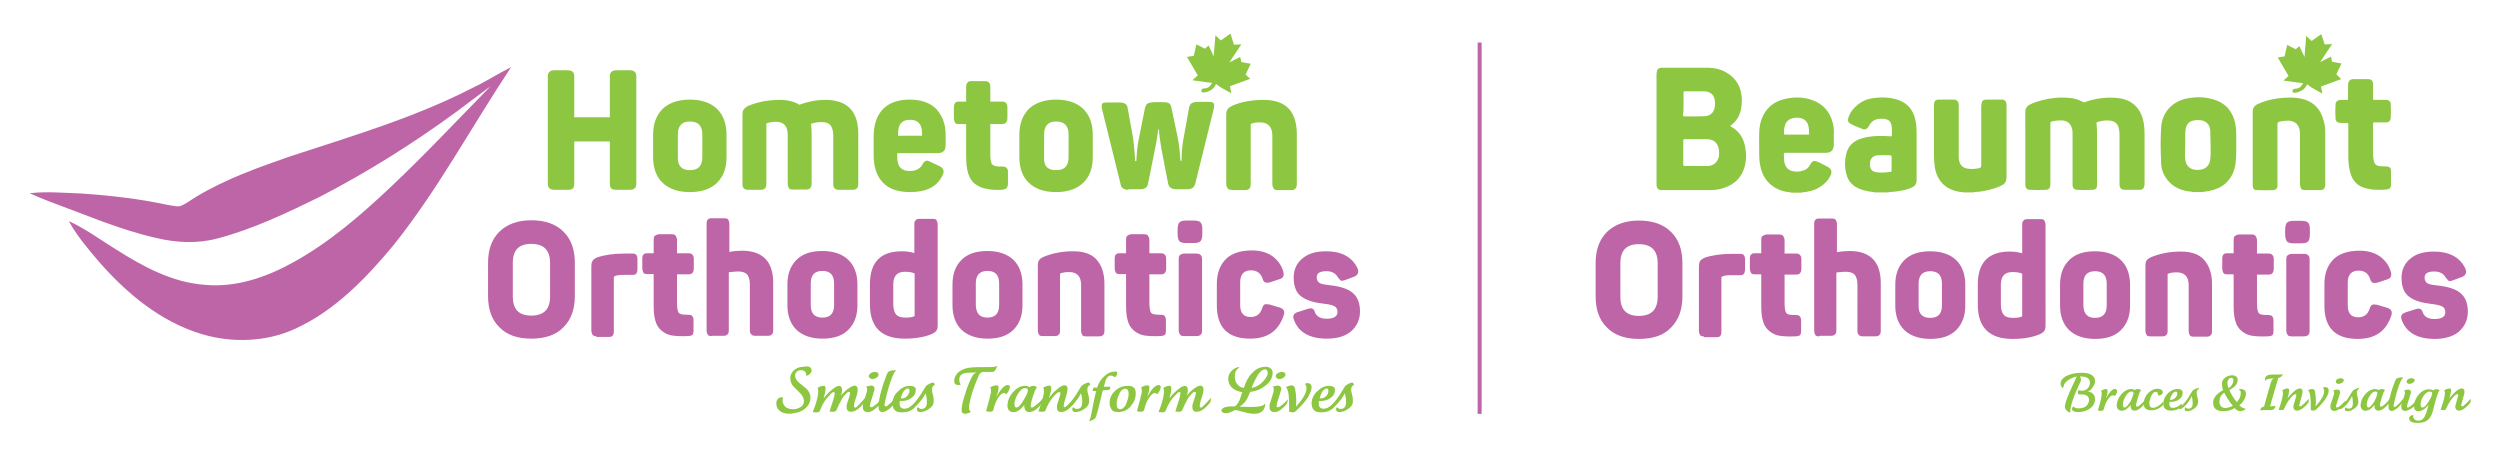 <svg xmlns="http://www.w3.org/2000/svg" xml:space="preserve" id="Layer_1" x="0" y="0" style="enable-background:new 0 0 878.5 160.5" version="1.1" viewBox="0 0 878.5 160.5"><style>.st0{fill:#8dc641}.st1{fill:#be65a7}</style><path d="M285.2 130.2c0 .4-.2.8-.6 1.2-.5.5-.8.6-1.2.6 0 0-.1 0-.1-.1v-.2c0-.4-.1-.8-.4-1.1-.4-.4-.9-.6-1.7-.5-.5 0-.9.2-1.3.6-.4.4-.5.8-.5 1.3 0 .8.5 1.7 1.4 2.5.8.7 1.8 1.4 2.6 2.1.9.9 1.4 2 1.4 3.2s-.5 2.4-1.4 3.3-2.1 1.7-3.5 1.9c-.9.2-1.8.4-2.6.4-1.5 0-2.6-.4-3.4-1.1-.7-.6-1.1-1.4-1.1-2.5 0-1.3.6-2.1 1.9-2.2h.4v.4c-.1.4-.1.6-.1.8 0 .8.4 1.5.9 2.1.7.6 1.7.9 2.8.9.4 0 .6 0 .9-.1.8-.1 1.5-.5 2.1-.9.6-.5.8-1.2.8-1.9 0-.9-.5-1.9-1.3-2.7L279 136c-.9-.9-1.3-2-1.3-3.1 0-.9.4-1.9 1.1-2.6.8-.8 1.8-1.3 3.2-1.4.4 0 .7-.1 1.1-.1 1.2-.2 2.1.3 2.1 1.4zm18.7 9.7c.1 0 .1.1.1.2 0 .7-.1 1.2-.4 1.5-1.7 2.1-3.2 3.1-4.6 3.1-.6 0-1.1-.2-1.3-.7-.2-.4-.2-.7-.2-1.3 0-.4.2-1.2.6-2.2.4-1.1.5-1.8.6-2.1.1-.5 0-.7-.4-.7s-.8.4-1.4 1.1c-.5.5-.8.9-1.1 1.5-.7 1.2-1.3 2.4-1.8 3.7-.2.5-.6.7-1.2.7-.2 0-.7 0-1.3-.1 1.1-3.3 1.7-5.3 1.8-6.1v-.6c-.1-.1-.2-.1-.4-.1-.4 0-.8.4-1.4 1.1-.5.5-.8.9-1.2 1.3-.8 1.1-1.5 2.4-2.1 3.9-.1.4-.2.5-.4.6-.3.2-.6.2-.9.2-.2 0-.7 0-1.3-.1 1.1-2.7 1.7-4.8 1.9-6.6.1-.8 0-1.4-.2-1.9.8-.5 1.4-.7 1.9-.7.7-.1.9.2.9.8v.4c-.1 1.1-.4 2.2-.7 3.2 1.1-1.5 2.5-2.8 4.2-4 .4-.2.8-.3 1.2-.4.7 0 1.1.5 1.1 1.4 0 .7-.1 1.4-.5 2.2.9-1.2 2.1-2.4 3.7-3.3.4-.2.8-.3 1.2-.4.7 0 1.1.5 1.1 1.4 0 .7-.2 1.7-.7 3.1s-.6 2.2-.6 2.7c0 .4.1.5.4.5.1 0 .2 0 .4-.1.5-.5 1.7-1.5 3-3.2z" class="st0"/><path d="M309.6 140.8c-.1.6-.2.9-.4 1.2-.5.7-1.3 1.4-2.1 2s-1.5.8-2.1.8c-1.2 0-1.8-.6-1.8-1.8 0-.4 0-.7.1-1.1.4-1.1.8-2.5 1.3-4.2.1-.4.1-.6.1-.9 0-.5-.1-.7-.4-.9.7-.2 1.2-.4 1.8-.4.8 0 1.2.4 1.2 1.1 0 .2 0 .5-.1.7-.1.4-.4 1.2-.8 2.6-.4 1.1-.6 1.9-.7 2.5-.1.5.1.7.5.7s.9-.4 1.8-1.1c.6-.6 1.2-1.1 1.5-1.5.1-.2.2-.2.2-.2s-.1.1-.1.5zm-.9-9.2c0 .5-.2.8-.7 1.1-.4.3-.9.5-1.4.5-.4 0-.6-.1-.8-.2-.2-.2-.5-.5-.5-.7 0-.5.2-.8.7-1.2.5-.2.8-.4 1.4-.4.4 0 .6.1.9.2.2.1.4.3.4.7z" class="st0"/><path d="M315.2 140c0 .5-.1.9-.4 1.2-.8 1.1-1.7 2-2.6 2.7-.8.6-1.5.9-2.1.9-.9 0-1.4-.6-1.4-1.9 0-.5 0-.9.1-1.7.5-3 1.4-6 2.7-9.3.2-.7.6-1.2.9-1.4.4-.2 1.1-.4 2.2-.4.1 0 .2 0 .2.1s0 .1-.1.2c-.4.4-.7.9-1.1 1.9-1.1 2.7-2 5.9-2.7 9.4 0 .2-.1.4-.1.5 0 .4.1.6.5.6.2 0 .5-.1.7-.4.7-.5 1.8-1.5 3-3.1l.1-.1v.8z" class="st0"/><path d="M321.8 137c0 1.2-.5 2.1-1.5 2.8-.9.7-2 1.1-3.3 1.1h-.8c0 .2-.1.5-.1.8 0 1.2.5 1.8 1.4 1.9 1.3.1 2.5-.5 3.9-1.8l.1-.1c.1 0 .1.1.1.5 0 .6-.1.9-.4 1.2-1.2 1.1-2.6 1.5-4.2 1.5-1.2 0-2-.2-2.6-.8-.6-.6-.8-1.5-.8-2.6.1-1.5.8-3 2.1-4.1 1.2-1.2 2.5-1.8 3.9-1.8.8 0 1.4.1 1.7.4.4.1.5.4.5 1zm-2.2.3c0-.5-.2-.8-.6-.8-.5 0-.9.4-1.4.9-.5.7-.8 1.5-1.1 2.6h.4c.7 0 1.3-.2 1.9-.8.4-.6.8-1.2.8-1.9z" class="st0"/><path d="M328.5 135c0 .1 0 .2-.2.4-.4.1-.6.5-.7.8-.1.2-.1.6-.1.9s.1.9.4 1.9c.2.8.2 1.5.2 2.1 0 1.1-.6 1.9-1.7 2.6-.9.7-2 1.1-3.1 1.1-.7 0-1.1-.4-1.1-.9 0-.1 0-.4.1-.5.1-.2.2-.4.4-.2.4.4.7.5 1.1.5 1.3 0 1.9-.8 1.9-2.4 0-1.2-.1-2.1-.5-3.1-.4.9-.9 1.9-1.8 2.8-.8 1.1-1.8 2-2.7 2.6-.2.1-.5.1-.7.1-.4-.1-.5-.2-.5-.4l.2-.2c1.9-1.5 3.5-3.7 5.1-6.5.4-.7.7-1.2 1.2-1.4.6-.4 1.3-.7 2-.8.2.3.3.4.5.6zm21.9-6.4c-.2.8-.6 1.4-.8 1.7-.2.2-.6.4-1.1.4h-2.8c-.5 0-.8.1-1.2.4-.2.2-.5.6-.7 1.2-1.7 3.8-2.7 7.1-3.2 9.9 0 .2-.1.6-.1.8 0 .8.1 1.3.5 1.5.1 0 .1.1.1.2s-.1.1-.2.2c-.8.4-1.4.5-1.9.5-.7 0-1.1-.5-1.1-1.3 0-1.3.4-3.1 1.2-5.5.5-1.8 1.2-3.6 2-5.3.4-.7.6-1.3.8-1.5.2-.4.6-.6 1.1-.8.1 0 .1 0 .1-.1h-.2c-1.2 0-2.2.1-3.1.1-1.8.2-2.7.9-2.7 2.4 0 .6.1 1.1.4 1.5.1.1.1.2.1.2s-.1 0-.2.1c-.2 0-.5.1-.6.1-1.1 0-1.5-.5-1.5-1.5 0-.4.1-.7.2-1.1.4-.9.9-1.8 2-2.4 1.1-.7 2.5-1.1 4.1-1.2 1.1-.1 2.5-.1 4.5-.1 1.8 0 2.8 0 3.3-.1.2 0 .5-.1 1-.3.1 0 .1-.1.2 0-.2-.2-.2-.1-.2 0zm3.2 10c-.1-.2-.4-.5-.7-.5-.8 0-1.5.7-2.4 2.1-.6 1.1-1.1 2.2-1.4 3.7-.1.6-.6.8-1.3.8-.4 0-.8-.1-1.3-.2.8-2.8 1.4-5 1.7-6.5.1-.8 0-1.4-.2-1.9.9-.5 1.7-.7 2.1-.7.4 0 .6.1.7.2.1.1.1.5.1.8-.1 1.1-.4 2.1-.8 3.1 1.5-2.7 2.8-4.1 3.9-4.2.6 0 .9.2.9.7-.2 1-.6 1.7-1.3 2.6zm13.1 1.5c0 .6-.1.9-.2 1.2-1.8 2.4-3.4 3.5-4.8 3.5-1.2 0-1.8-.8-1.8-2.5-1.4 1.9-2.8 2.7-4.2 2.5-.6-.1-1.1-.4-1.3-.8s-.4-.9-.4-1.5c.1-1.7.7-3.3 2-4.7 1.2-1.4 2.6-2.2 4-2.2.8 0 1.4.1 1.8.5.4-.4.7-.5 1.2-.5s.9.1 1.4.5c-.4.4-.8 1.3-1.4 3.1-.6 1.7-.8 2.8-.8 3.4 0 .5.1.6.5.6.4-.1.9-.5 1.8-1.2s1.5-1.4 2.1-2.2l.1-.1v.4zm-5.5-3c0-.6-.4-.7-1.2-.7-.7.1-1.4.6-2.1 1.7-.7 1-1.2 2.2-1.4 3.4v.6c0 .7.2 1.1.7 1.1.7 0 1.5-.9 2.5-2.6 1-1.6 1.5-2.8 1.5-3.5z" class="st0"/><path d="M377.9 140.4c0 .6-.1.9-.4 1.2-.7.9-1.5 1.8-2.4 2.4-.8.6-1.7.8-2.2.8-.6 0-1.1-.2-1.3-.7-.2-.4-.2-.7-.2-1.3 0-.4.2-1.1.6-2.2.4-1.1.5-1.8.6-2.1.1-.5 0-.7-.4-.7-.2 0-.4.1-.6.2-1.5 1.2-3 3.2-4.1 5.9-.1.4-.2.5-.4.6-.1.1-.5.2-.8.2s-.7 0-1.4-.1c.9-2.6 1.7-4.7 1.9-6.5.1-.8 0-1.4-.2-1.9.9-.5 1.7-.7 2.1-.7.6 0 .8.4.7 1.1-.1 1.1-.4 2.2-.8 3.3.6-.8 1.3-1.8 2.4-2.7 1.3-1.2 2.2-1.8 3.1-1.8.4 0 .6.1.8.4s.4.6.2 1.1c0 .6-.2 1.5-.6 2.8-.5 1.4-.7 2.4-.7 2.7-.1.5 0 .7.4.7s.9-.5 1.9-1.3c.6-.6 1.1-1.2 1.7-1.8l.1-.1v.5z" class="st0"/><path d="M383.1 135c0 .1 0 .2-.2.4-.4.1-.6.5-.7.8-.1.2-.1.6-.1.9s.1.9.4 1.9c.2.8.2 1.5.2 2.1 0 1.1-.6 1.9-1.7 2.6-.9.7-2 1.1-3.1 1.1-.7 0-1.1-.4-1.1-.9 0-.1 0-.4.1-.5.1-.2.2-.4.4-.2.4.4.7.5 1.1.5 1.3 0 1.9-.8 1.9-2.4 0-1.2-.1-2.1-.5-3.1-.4.9-.9 1.9-1.8 2.8-.8 1.1-1.8 2-2.7 2.6-.2.1-.5.1-.7.1-.4-.1-.5-.2-.5-.4l.2-.2c1.9-1.5 3.5-3.7 5.1-6.5.4-.7.7-1.2 1.2-1.4.6-.4 1.3-.7 2-.8.3.3.4.4.5.6zm9.5-3.9c0 .5-.2.9-.8 1.5-.5-.4-.9-.6-1.5-.6-.8 0-1.3.6-1.8 1.7-.1.5-.4 1.2-.6 2.2h2.2c.1 0 .1.2 0 .6s-.2.5-.5.5c-.8.1-1.5.1-2.1.2l-1.1 4.6c-.5 2.1-.9 3.7-1.3 4.6-.1.4-.2.6-.4.7s-.4.4-.8.5c-.2.1-.6.2-.9.4h-.2v-.2c.2-.4.4-.9.6-1.9.5-2.2.9-5.1 1.8-8.5h-.8c-.4 0-.5-.1-.5-.2 0 0 0-.1.1-.2l.2-.6c0-.1.1-.2.1-.2h1.3c0-.2.1-.6.4-1.2.5-1.2 1.3-2.1 2.4-3.1s2.2-1.3 3.3-1.3c.6-.2.9 0 .9.5zm6.5 7.1c0 1.8-.6 3.2-1.8 4.6s-2.7 2-4.4 2c-.9 0-1.8-.2-2.2-.8s-.8-1.3-.8-2.2c0-1.8.6-3.2 1.9-4.4 1.2-1.2 2.7-1.8 4.5-1.8 1.8-.1 2.8.7 2.8 2.6zm-2.5.2c0-1.2-.4-1.8-1.2-1.8-.8 0-1.7.7-2.2 2.1-.6 1.2-.8 2.2-.8 3.3 0 1.2.4 1.8 1.2 1.8.8 0 1.7-.7 2.2-2 .5-1.4.8-2.4.8-3.4zm10 .2c-.1-.2-.4-.5-.7-.5-.8 0-1.5.7-2.4 2.1-.6 1.1-1.1 2.2-1.4 3.7-.1.6-.6.8-1.3.8-.4 0-.8-.1-1.3-.2.8-2.8 1.4-5 1.7-6.5.1-.8 0-1.4-.2-1.9.9-.5 1.7-.7 2.1-.7.4 0 .6.1.7.2s.1.5.1.8c-.1 1.1-.4 2.1-.8 3.1 1.5-2.7 2.8-4.1 3.9-4.2.6 0 .9.2.9.7-.1 1-.6 1.7-1.3 2.6zm18.8 1.3c.1 0 .1.1.1.2 0 .7-.1 1.2-.4 1.5-1.7 2.1-3.2 3.1-4.6 3.1-.6 0-1.1-.2-1.3-.7-.2-.4-.2-.7-.2-1.3 0-.4.2-1.2.6-2.2.4-1.1.5-1.8.6-2.1.1-.5 0-.7-.4-.7s-.8.4-1.4 1.1c-.5.5-.8.9-1.1 1.5-.7 1.2-1.3 2.4-1.8 3.7-.2.5-.6.7-1.2.7-.2 0-.7 0-1.3-.1 1.1-3.3 1.7-5.3 1.8-6.1v-.6c-.1-.1-.2-.1-.4-.1-.4 0-.8.4-1.4 1.1-.5.5-.8.9-1.2 1.3-.8 1.1-1.5 2.4-2.1 3.9-.1.4-.2.5-.4.6-.3.2-.6.2-.9.2-.2 0-.7 0-1.3-.1 1.1-2.7 1.7-4.8 1.9-6.6.1-.8 0-1.4-.2-1.9.8-.5 1.4-.7 1.9-.7.7-.1.9.2.9.8v.4c-.1 1.1-.4 2.2-.7 3.2 1.1-1.5 2.5-2.8 4.2-4 .4-.2.8-.3 1.2-.4.7 0 1.1.5 1.1 1.4 0 .7-.1 1.4-.5 2.2.9-1.2 2.1-2.4 3.7-3.3.4-.2.8-.3 1.2-.4.7 0 1.1.5 1.1 1.4 0 .7-.2 1.7-.7 3.1-.5 1.4-.6 2.2-.6 2.7 0 .4.1.5.4.5.1 0 .2 0 .4-.1.5-.5 1.6-1.5 3-3.2zm21.8-9c0 1.8-.8 3.3-2.5 4.6-1.5 1.2-3.3 2-5.4 2.2-.5 1.2-.9 2.2-1.4 3-.6.9-1.4 1.7-2.4 2.2 2.1.1 3.5.1 4.4.1 2.6 0 4-.4 4.4-.9.1-.1.1-.2.2-.2s.1.1.1.4c-.2 1.2-.6 1.9-1.3 2.4-.6.5-1.5.7-2.7.7-.9 0-2.1-.2-3.5-.6-1.7-.5-2.7-.7-3.2-.7-1.2.7-2.2 1.1-3 1.1-1.1 0-1.7-.4-1.7-.9s.4-.7.9-1.1c.6-.2 1.5-.4 2.7-.4h1.1c.5-.2.8-.7 1.2-1.3.5-.7.9-2 1.4-3.7-1.4-.2-2.5-.7-3.4-1.4-.9-.8-1.5-1.9-1.5-3.3 0-1.1.4-1.9 1.1-2.7.7-.7 1.5-1.2 2.4-1.4.2 0 .4 0 .4.1s-.1.1-.2.2c-.9.6-1.4 1.5-1.4 3 0 .9.2 1.9.8 2.6.6.8 1.3 1.3 2.4 1.4.7-2.2 1.7-4.1 3-5.3 1.3-1.4 2.8-2.1 4.6-2.1.7 0 1.3.1 1.8.6.4.2.7.7.7 1.4zm-2.7-1.1c-.8 0-1.7.7-2.6 2.1-.7 1.2-1.4 2.6-2.1 4.4 1.4-.2 2.8-.9 4-2.2 1.1-1.2 1.7-2.2 1.7-3.2-.1-.7-.4-1.1-1-1.1zm8 11c-.1.6-.2.9-.4 1.2-.5.7-1.3 1.4-2.1 2s-1.5.8-2.1.8c-1.2 0-1.8-.6-1.8-1.8 0-.4 0-.7.1-1.1.4-1.1.8-2.5 1.3-4.2.1-.4.1-.6.1-.9 0-.5-.1-.7-.4-.9.7-.2 1.2-.4 1.8-.4.8 0 1.2.4 1.2 1.1 0 .2 0 .5-.1.7-.1.4-.4 1.2-.8 2.6-.4 1.1-.6 1.9-.7 2.5-.1.5.1.7.5.7s.9-.4 1.8-1.1c.6-.6 1.2-1.1 1.5-1.5.1-.2.2-.2.2-.2s-.1.1-.1.5zm-.8-9.2c0 .5-.2.8-.7 1.1-.4.3-.9.5-1.4.5-.4 0-.6-.1-.8-.2-.2-.2-.5-.5-.5-.7 0-.5.2-.8.7-1.2.5-.2.8-.4 1.4-.4.4 0 .6.1.9.2.2.1.4.3.4.7z" class="st0"/><path d="M460.9 136.1c0 .9-.5 2.1-1.3 3.5-.9 1.5-2.4 3.1-4.1 4.7-.4.4-.8.6-1.3.6-.4 0-.7-.1-1.2-.2v-3.2c-.1-1.3-.1-2.4-.2-3.1-.2-1.3-.6-2-.9-2.4.8-.4 1.4-.5 1.9-.6.7 0 1.1.4 1.3 1.2.2 1.2.4 2.6.4 4.1 0 .8 0 1.5-.1 2.2 2.5-2.7 3.7-4.8 3.7-6.5 0-.5-.1-.9-.4-1.3-.1-.1 0-.2.1-.4.4 0 .6-.1.8-.1.8.2 1.3.5 1.3 1.5zm8.2.9c0 1.2-.5 2.1-1.5 2.8-.9.7-2 1.1-3.3 1.1h-.8c0 .2-.1.5-.1.8 0 1.2.5 1.8 1.4 1.9 1.3.1 2.5-.5 3.9-1.8l.1-.1c.1 0 .1.1.1.5 0 .6-.1.9-.4 1.2-1.2 1.1-2.6 1.5-4.2 1.5-1.2 0-2-.2-2.6-.8-.6-.6-.8-1.5-.8-2.6.1-1.5.8-3 2.1-4.1 1.2-1.2 2.5-1.8 3.9-1.8.8 0 1.4.1 1.7.4.3.1.5.4.5 1zm-2.3.3c0-.5-.2-.8-.6-.8-.5 0-.9.4-1.4.9-.5.7-.8 1.5-1.1 2.6h.4c.7 0 1.3-.2 1.9-.8.6-.6.8-1.2.8-1.9z" class="st0"/><path d="M475.8 135c0 .1 0 .2-.2.4-.4.1-.6.5-.7.8-.1.2-.1.6-.1.9s.1.9.4 1.9c.2.8.2 1.5.2 2.1 0 1.1-.6 1.9-1.7 2.6-.9.7-2 1.1-3.1 1.1-.7 0-1.1-.4-1.1-.9 0-.1 0-.4.1-.5.1-.2.2-.4.4-.2.4.4.7.5 1.1.5 1.3 0 1.9-.8 1.9-2.4 0-1.2-.1-2.1-.5-3.1-.4.9-.9 1.9-1.8 2.8-.8 1.1-1.8 2-2.7 2.6-.2.1-.5.1-.7.1-.4-.1-.5-.2-.5-.4l.2-.2c1.9-1.5 3.5-3.7 5.1-6.5.4-.7.7-1.2 1.2-1.4.6-.4 1.3-.7 2-.8.1.3.4.4.5.6zM194.8 66.7c-.8 0-1.4-.2-1.8-.6-.4-.4-.5-.9-.5-1.8V27.2c0-.9.1-1.5.5-1.9s.9-.6 1.8-.6h4.7c.8 0 1.4.2 1.8.6s.5.9.5 1.9v14h12.5v-14c0-.9.1-1.5.5-1.9.4-.4.9-.6 1.8-.6h4.7c.8 0 1.4.2 1.8.6s.5.9.5 1.9v37.1c0 .8-.1 1.5-.5 1.8-.4.4-.9.6-1.8.6h-4.7c-.8 0-1.4-.1-1.8-.5-.4-.4-.5-.9-.5-1.9V49.7h-12.5v14.6c0 .9-.1 1.5-.5 1.9-.4.4-.9.5-1.8.5h-4.7zm47.6.8c-4.1 0-7.3-1.1-9.6-3.3-2.2-2.1-3.3-5.2-3.3-9v-7.8c0-3.9 1.1-6.8 3.3-9.1 2.2-2.1 5.4-3.3 9.6-3.3 4.1 0 7.3 1.1 9.6 3.3 2.2 2.2 3.3 5.2 3.3 9.1v7.8c0 3.9-1.1 6.8-3.3 9-2.2 2.2-5.4 3.3-9.6 3.3zm0-7.7c3 0 4.4-1.5 4.4-4.6v-7.9c0-3.1-1.4-4.6-4.4-4.6-2.8 0-4.2 1.5-4.2 4.6v7.9c-.1 3.1 1.4 4.6 4.2 4.6zm20.7 6.9c-.8 0-1.3-.1-1.7-.5-.4-.4-.5-.8-.5-1.7v-24c0-.9.1-1.7.5-2.1.4-.5.8-.9 1.8-1.3 3.4-1.4 7.1-2 10.9-2 2.7 0 5 .6 6.8 1.7 3-1.1 5.9-1.7 9.1-1.7 7.8 0 11.6 4 11.6 12v17.4c0 .8-.1 1.3-.5 1.7-.4.4-.8.5-1.7.5H295c-.8 0-1.3-.1-1.7-.5-.4-.4-.5-.8-.5-1.7v-17c0-1.5-.4-2.7-.9-3.4-.6-.8-1.7-1.2-3.2-1.2-1.3 0-2.6.2-3.7.6.1.9.2 2.2.2 3.7v17.2c0 .8-.1 1.3-.5 1.7-.4.4-.8.5-1.5.5h-4.5c-.8 0-1.3-.1-1.5-.5-.2-.4-.4-.8-.4-1.7v-17c0-3.1-1.4-4.6-4.1-4.6-1.1 0-2.1.1-3.2.5-.1 0-.2.1-.2.4v20.8c0 .8-.1 1.3-.5 1.7-.4.4-.8.5-1.7.5h-4.2zm56.7.8c-4.4 0-7.6-1.2-9.7-3.5s-3.1-5.5-3.1-9.4V48c0-4.2 1.1-7.4 3.3-9.7 2.2-2.2 5.3-3.3 9.4-3.3s7.3 1.2 9.4 3.4c2.1 2.4 3.2 5.3 3.2 8.9V51c0 1.9-.9 2.8-2.8 2.8h-14.2v1.5c0 3.2 1.4 4.8 4.4 4.8 2.1 0 3.7-.8 4.5-2.4.4-.7.8-1.1 1.2-1.2.4-.1.9 0 1.8.5l3 1.4c1.4.7 1.8 1.9.9 3.4-1.9 3.9-5.7 5.7-11.3 5.7zm-4.3-19.8h8.5v-.9c0-3.2-1.4-4.7-4.2-4.7s-4.2 1.5-4.2 4.7v.9zm36.7 19c-2.4.1-4.2 0-5.7-.4-1.4-.2-2.7-.8-3.9-1.7-1.1-.8-1.9-2.1-2.4-3.7-.5-1.7-.7-3.7-.7-6.3v-11h-2.4c-.7 0-1.3-.1-1.5-.5-.2-.4-.4-.9-.4-1.7v-3.5c0-.8.1-1.3.4-1.7.2-.4.8-.5 1.5-.5h2.4v-5c0-.8.1-1.3.5-1.7.2-.4.8-.5 1.5-.5h4.5c.7 0 1.3.1 1.5.5.4.4.5.8.5 1.7v5h4c.7 0 1.3.1 1.5.5.4.4.5.8.5 1.7v3.4c0 .8-.1 1.4-.5 1.8-.4.4-.8.5-1.5.5h-4v10.5c0 2.1.2 3.3.8 3.8.6.5 1.7.7 3.2.6.8 0 1.3.1 1.7.5s.5.7.5 1.4v3.9c0 .8-.1 1.4-.5 1.8-.2.3-.7.4-1.5.6zm18.9.8c-4.1 0-7.3-1.1-9.6-3.3-2.2-2.1-3.3-5.2-3.3-9v-7.8c0-3.9 1.1-6.8 3.3-9.1 2.2-2.1 5.4-3.3 9.6-3.3s7.3 1.1 9.6 3.3c2.2 2.2 3.3 5.2 3.3 9.1v7.8c0 3.9-1.1 6.8-3.3 9-2.3 2.2-5.5 3.3-9.6 3.3zm0-7.7c3 0 4.4-1.5 4.4-4.6v-7.9c0-3.1-1.4-4.6-4.4-4.6-2.8 0-4.2 1.5-4.2 4.6v7.9c-.2 3.1 1.2 4.6 4.2 4.6zm25.4 6.9c-1.5 0-2.5-.6-2.7-1.9l-6.5-26.3c-.2-.9-.2-1.7 0-2 .2-.4.8-.5 1.8-.5h3.8c1.2 0 2.1.1 2.5.5.5.2.8.8.9 1.7l1.9 10.5c.2 1.7.5 4.2.7 7.9h.4c.2-3.4.5-6.1.9-7.9l2.1-10.5c.2-.9.5-1.5.9-1.8.5-.2 1.2-.5 2.5-.5h2.6c1.2 0 2 .1 2.5.4.4.2.7.8.9 1.8l2.2 10.5c.4 2 .7 4.7.9 7.9h.4c0-2.6.2-5.2.7-7.9l1.9-10.5c.1-.9.5-1.5.9-1.8s1.3-.5 2.5-.5h3.5c.9 0 1.5.1 1.8.5.2.4.2.9 0 2L420 64.6c-.4 1.3-1.2 1.9-2.7 1.9h-4c-1.5 0-2.5-.6-2.8-1.9l-2.4-12.4c-.4-2.3-.7-4.6-.9-6.8h-.2c-.3 2.3-.6 4.6-1.1 6.8l-2.5 12.4c-.2 1.3-1.2 1.9-2.7 1.9h-4.2v.2zm36.4 0c-.7 0-1.3-.1-1.5-.5-.2-.4-.5-.8-.5-1.7v-24c0-.9.1-1.7.5-2.1.2-.5.8-.8 1.7-1.3 3.3-1.4 7-2 11.1-2 3.9 0 6.8 1.1 8.7 3.1 1.9 2.1 2.8 5.1 2.8 9v17.4c0 .8-.1 1.3-.5 1.7-.4.4-.8.5-1.5.5h-4.6c-.7 0-1.3-.1-1.5-.5-.2-.4-.5-.8-.5-1.7v-17c0-1.5-.4-2.7-1.1-3.4-.7-.8-1.8-1.2-3.1-1.2-1.2 0-2.4.1-3.3.5-.1.1-.1.1-.1.2v20.9c0 .8-.1 1.3-.5 1.7-.4.4-.8.5-1.5.5h-4.6v-.1z" class="st0"/><path d="M186.7 119c-4.8 0-8.6-1.3-11.2-4-2.7-2.6-4-6.3-4-11V92.4c0-4.7 1.3-8.3 4-11 2.7-2.6 6.4-4 11.2-4s8.6 1.3 11.3 4c2.7 2.6 4 6.3 4 11V104c0 4.7-1.3 8.3-4 11-2.6 2.7-6.4 4-11.3 4zm0-8.1c4.4 0 6.6-2.2 6.6-6.7V92.4c0-4.5-2.2-6.7-6.6-6.7s-6.5 2.2-6.5 6.7v11.8c0 4.5 2.1 6.7 6.5 6.7zm22.9 7.2c-.7 0-1.2-.1-1.4-.5-.2-.4-.4-.8-.4-1.5V93.8c0-.9.1-1.7.4-2.1.2-.5.8-.8 1.5-1.2 2.6-.9 5.8-1.4 9.7-1.4h2.8c.7 0 1.2.1 1.4.5.2.2.4.7.4 1.4v3.4c0 .8-.1 1.3-.4 1.7-.2.4-.7.5-1.4.5h-3c-1.3 0-2.4.1-3.1.4-.2.1-.4.2-.4.5v18.9c0 .7-.1 1.3-.4 1.5-.2.4-.7.5-1.4.5h-4.5l.2-.3zm32 0c-2.2.1-4 0-5.4-.2-1.4-.2-2.6-.8-3.7-1.7s-1.8-2-2.2-3.5c-.5-1.5-.6-3.5-.6-6V96.3h-2.2c-.7 0-1.2-.1-1.4-.5-.2-.4-.4-.8-.4-1.7V91c0-.7.1-1.3.4-1.5.2-.4.7-.5 1.4-.5h2.2v-4.7c0-.7.1-1.3.5-1.5.5-.3 1-.5 1.5-.5h4.2c.7 0 1.2.1 1.5.5.2.4.5.8.5 1.5V89h3.9c.7 0 1.2.1 1.5.5.4.4.5.8.5 1.5v3.2c0 .8-.1 1.3-.5 1.7-.2.4-.8.5-1.5.5h-3.9v9.9c0 2 .2 3.2.7 3.7s1.5.6 3.1.6c.7 0 1.3.1 1.5.4.2.2.5.7.5 1.4v3.7c0 .8-.1 1.4-.5 1.7-.3.1-.8.3-1.6.3zm8.5 0c-.7 0-1.2-.1-1.4-.5-.2-.4-.4-.8-.4-1.5V78.7c0-.7.1-1.3.4-1.5.2-.4.7-.5 1.4-.5h4.4c.7 0 1.2.1 1.4.5.2.4.4.8.4 1.5v9.8c.1 0 .4 0 .7-.1s.9-.1 1.7-.2c.7 0 1.4-.1 2-.1 7.3 0 11 3.8 11 11.2V116c0 .7-.1 1.3-.5 1.5-.2.4-.8.5-1.5.5h-4.2c-.7 0-1.2-.1-1.5-.5-.4-.4-.5-.8-.5-1.5V99.8c0-1.5-.4-2.6-.9-3.3-.6-.7-1.7-1.1-3.1-1.1-.6 0-1.1 0-1.7.1-.5 0-.9.1-1.2.1-.4 0-.5.1-.5.1V116c0 .7-.1 1.3-.5 1.5-.2.4-.8.5-1.5.5h-3.9l-.1.1zm38.9.9c-3.9 0-7-1.1-9.1-3.1-2.1-2-3.2-5-3.2-8.6v-7.4c0-3.7 1.1-6.5 3.2-8.6 2.1-2.1 5.1-3.1 9.1-3.1 3.9 0 7 1.1 9.1 3.1s3.2 5 3.2 8.6v7.4c0 3.7-1.1 6.5-3.2 8.6S293 119 289 119zm0-7.4c2.7 0 4.1-1.4 4.1-4.4v-7.6c0-3-1.4-4.4-4.1-4.4-2.7 0-4.1 1.4-4.1 4.4v7.6c0 3 1.4 4.4 4.1 4.4zm28.9 7.4c-8.1 0-12.2-4-12.2-12v-7.2c0-7.7 3.8-11.5 11.2-11.5 1.5 0 3 .2 4.4.6v-10c0-.7.1-1.3.5-1.5.2-.4.8-.5 1.5-.5h4.4c.7 0 1.2.1 1.4.5.2.4.4.8.4 1.5v35.3c0 .9-.1 1.5-.4 1.9-.2.4-.7.8-1.5 1.2-2.4 1.1-5.8 1.7-9.7 1.7zm.3-7.4c1.3 0 2.4-.1 3.1-.5.1 0 .1-.1.1-.2V96.1c-.8-.4-1.9-.6-3.4-.6-2.7 0-4.1 1.4-4.1 4.4v7c0 1.7.4 3 1.1 3.7.6.7 1.7 1 3.2 1zM347 119c-3.9 0-7-1.1-9.1-3.1s-3.2-5-3.2-8.6v-7.4c0-3.7 1.1-6.5 3.2-8.6s5.1-3.1 9.1-3.1c3.9 0 7 1.1 9.1 3.1s3.2 5 3.2 8.6v7.4c0 3.7-1.1 6.5-3.2 8.6S351 119 347 119zm0-7.4c2.7 0 4.1-1.4 4.1-4.4v-7.6c0-3-1.4-4.4-4.1-4.4-2.7 0-4.1 1.4-4.1 4.4v7.6c.1 3 1.4 4.4 4.1 4.4zm19.5 6.5c-.7 0-1.2-.1-1.4-.5-.2-.4-.4-.8-.4-1.5V93.5c0-.9.1-1.7.4-2 .2-.5.8-.8 1.5-1.2 3.1-1.3 6.6-2 10.5-2 3.7 0 6.5.9 8.3 3s2.7 4.8 2.7 8.5v16.4c0 .7-.1 1.3-.5 1.5-.2.4-.8.5-1.5.5h-4.4c-.7 0-1.2-.1-1.4-.5-.2-.4-.4-.8-.4-1.5V100c0-1.4-.4-2.6-1.1-3.3-.7-.7-1.7-1.1-3-1.1-1.2 0-2.2.1-3.2.5-.1.1-.1.1-.1.2v19.8c0 .7-.1 1.3-.5 1.5-.2.4-.8.5-1.5.5h-4zm41.1 0c-2.2.1-4 0-5.4-.2-1.4-.2-2.6-.8-3.7-1.7s-1.8-2-2.2-3.5c-.5-1.5-.6-3.5-.6-6V96.3h-2.2c-.7 0-1.2-.1-1.4-.5-.2-.4-.4-.8-.4-1.7V91c0-.7.1-1.3.4-1.5.2-.4.7-.5 1.4-.5h2.2v-4.7c0-.7.1-1.3.5-1.5.4-.3 1-.5 1.5-.5h4.2c.7 0 1.2.1 1.5.5.2.4.5.8.5 1.5V89h3.9c.7 0 1.2.1 1.5.5.4.4.5.8.5 1.5v3.2c0 .8-.1 1.3-.5 1.7-.2.4-.8.5-1.5.5h-3.9v9.9c0 2 .2 3.2.7 3.7.5.5 1.5.6 3.1.6.7 0 1.3.1 1.5.4.2.2.5.7.5 1.4v3.7c0 .8-.1 1.4-.5 1.7-.4.1-.9.3-1.6.3zm9.2-32.7c-1.2 0-2-.2-2.4-.7-.4-.5-.6-1.4-.6-2.8V81c0-1.4.2-2.4.6-2.8.5-.5 1.2-.7 2.4-.7h2.7c1.2 0 2 .2 2.4.7.5.5.6 1.4.6 2.8v.9c0 1.4-.2 2.4-.6 2.8-.4.5-1.2.7-2.4.7h-2.7zm-.6 32.7c-.7 0-1.3-.1-1.5-.5-.3-.4-.5-1-.5-1.5v-25c0-.7.1-1.3.5-1.5.4-.3 1-.5 1.5-.5h4c.8 0 1.3.1 1.7.5.4.4.5.8.5 1.5v25c0 .7-.1 1.3-.5 1.5-.4.4-.8.5-1.7.5h-4zm23.1.9c-7.8 0-11.7-3.9-11.7-11.6v-7.7c0-3.7 1.1-6.5 3.1-8.6 2-2 5.1-3.1 9.2-3.1 3 0 5.3.7 7.2 2 1.9 1.4 3.2 3.2 3.8 5.3.5 1.5 0 2.5-1.3 2.8l-3.3 1.1c-.8.2-1.4.2-1.8 0-.4-.2-.7-.7-.9-1.5-.7-1.8-2-2.7-4-2.7-2.5 0-3.8 1.4-3.8 4.2v8c0 2.8 1.2 4.2 3.7 4.2 1.9 0 3.3-.9 4-3 .2-.8.6-1.3.9-1.4.4-.2.9-.1 1.7 0l3.7 1.1c1.4.5 1.8 1.4 1.2 3-1.9 5.4-5.8 7.9-11.7 7.9zm27 0c-6.1 0-10-2.2-11.6-6.6-.6-1.4-.1-2.2 1.2-2.7l3.8-1.2c.7-.2 1.2-.2 1.5 0 .4.1.7.6.9 1.3.6 1.5 2 2.2 4.1 2.2 2.5 0 3.8-.8 3.8-2.4 0-.9-.4-1.7-1.1-2-.7-.4-2-.7-3.9-.9-3.3-.4-5.8-1.1-7.7-2.5-1.8-1.3-2.7-3.5-2.7-6.7 0-2.8 1.1-5.1 3.1-6.7 2-1.7 4.7-2.5 8.3-2.5 5.4 0 9.1 2 11 5.9.6 1.4.2 2.5-1.1 3l-3.2 1.2c-.7.2-1.3.4-1.5.2s-.6-.5-1.1-1.2c-.8-1.4-2.1-2.1-4-2.1-2.4 0-3.4.7-3.4 2.2 0 .9.4 1.5.9 1.9.6.4 1.8.6 3.5.8 3.7.4 6.4 1.2 8.1 2.6 1.8 1.4 2.7 3.7 2.7 6.6s-1.1 5.2-3.1 7c-2 1.7-4.8 2.6-8.5 2.6zM179.6 23.6c-4.5 2.2-8.7 5-13.2 7.1-20.5 10.6-42.7 17.1-64.6 24.3-11.2 3.9-22.5 7.9-32.8 14.1-2 1.2-3.8 2.7-5.9 3.4-1.7.1-3.2-.4-4.7-.6-9.8-2.1-19.8-3.2-29.7-3.9-6.1-.2-12.2-.8-18.3-.1 2.4 1.1 4.7 2 7.2 3 12.3 4.5 24.4 9.8 37.2 12.7 7.1 1.7 14.5 2.1 21.6.2 12.5-3.3 24.3-8.9 35.9-14.6 16.8-8.7 32.9-18.8 48.2-30 4-3 7.9-6 11.9-8.9-11.7 11.9-23.1 24.1-35.2 35.5-10.5 9.9-21.6 19.5-34.2 26.4-9.3 5.2-20.1 8.9-30.9 7.9-11.5-.8-21.8-6.4-31.4-12.5-5.4-3.3-10.6-7.2-16.5-9.9C27 82.9 31 87.5 34.8 92c9.7 11.1 21.7 21.1 36.1 25.4 10.7 3.2 22.7 2.8 32.9-1.9 14-6.4 24.9-17.8 34.7-29.6 15.5-19.5 27.3-41.5 41.1-62.3z" class="st1"/><path d="m437.7 26.2 1.8-3.8-3.3-.6-.4-1.8-3.8 1.9 4.2-6.3-2.6.1-1.2-3.9-3.4 2.4-1.9-1.8-.6 7.4-1.8-3.8-1.3 1.1-3-1.5-.9 4-2.4.4 3.8 6.5-1.9 1.7 5 .7 1.9.2c-.2.5-.5.8-.8 1.2-.6.6-1.4.8-2.2.8-.8 0-1.1 1.4-.1 1.4 1.1 0 2.1-.4 3.1-1.1.7-.5 1.1-1.2 1.4-1.9l1.5 1.1 3.9 2.2-.5-2.5 7.1-2.6-1.6-1.5zM733.6 137.6c.9.1 1.6.4 2 .9.4.5.6 1.1.6 1.9-.1 1.4-.7 2.4-2 3.3-1.1.7-2.4 1.1-3.8 1.1-1.6 0-2.3-.4-2.3-1.1 0-.3.2-.6.5-.9.4.5 1 .7 1.8.7 1.2 0 2.2-.3 2.8-.9.5-.5.8-1.2.9-1.9 0-.7-.2-1.3-.7-1.6-.5-.4-1.3-.5-2.3-.5h-.7c-.2-.3-.2-.5-.2-.7 0-.6.1-.9.3-.8.4.2.8.2 1.1.2.8 0 1.5-.3 2-.8s.7-1.1.8-1.8c.1-.8-.2-1.5-.9-1.9-.5-.3-1.2-.5-2.1-.5h-.5c.2.4.4.8.4 1 0 .2-.1.5-.2.8-1 2.2-1.8 3.9-2.2 5-.8 2.1-1.3 3.9-1.4 5.3v.3c0 .1-.1.2-.3.2-.1 0-.3 0-.5-.2-.3-.3-.6-.6-.9-1-.1-.2-.2-.5-.2-.8 0-.2.1-.6.2-1.1.4-1.8 1.8-4.9 4-9.5-1.1.2-2 .6-2.9 1.2-1.1.7-1.7 1.5-1.8 2.5 0 .2-.1.3-.2.3s-.2-.1-.3-.2c-.4-.4-.5-.9-.5-1.4.1-1.2.9-2.1 2.5-2.8 1.4-.6 3-.9 4.9-.9 1.4 0 2.6.2 3.4.7.9.5 1.3 1.3 1.3 2.2 0 .8-.3 1.5-.8 2.1-.4.9-1 1.3-1.8 1.6zM743.1 139.2c-.1-.2-.3-.3-.6-.3-.6 0-1.3.6-2 1.8-.5.8-.9 1.8-1.2 3-.1.5-.5.7-1.1.7-.3 0-.6-.1-1-.2.7-2.3 1.2-4 1.3-5.3.1-.7 0-1.2-.2-1.6.7-.4 1.3-.6 1.7-.6.3 0 .4.1.5.2.1.2.1.4.1.7-.1.9-.3 1.7-.7 2.5 1.3-2.2 2.3-3.4 3.2-3.4.5 0 .8.2.8.6.1.7-.2 1.3-.8 1.9zM754.2 140.5c0 .4-.1.8-.2.9-1.4 1.9-2.8 2.9-3.9 2.9-1 0-1.5-.7-1.4-2-1.2 1.5-2.3 2.2-3.5 2-.5-.1-.8-.3-1.1-.7-.2-.4-.3-.8-.3-1.2.1-1.4.6-2.7 1.6-3.8 1-1.2 2.1-1.8 3.3-1.9.6 0 1.1.1 1.5.4.2-.3.6-.4 1-.4s.8.1 1.2.4c-.3.3-.7 1.1-1.1 2.5-.4 1.4-.7 2.3-.7 2.8 0 .3.1.5.4.5.3 0 .8-.4 1.4-.9.7-.6 1.2-1.2 1.7-1.9l.1-.1v.5zm-4.5-2.4c0-.4-.3-.6-.9-.5-.6.1-1.1.5-1.7 1.4-.6.9-1 1.8-1.1 2.8v.5c0 .6.2.9.6.9.5 0 1.2-.8 2.1-2.2.6-1.3 1-2.3 1-2.9z" class="st0"/><path d="M760 137.9c0 .5-.4.9-1.3 1.1h-.3s-.1-.1-.1-.3c0-.7-.2-1-.7-1-.5 0-1 .3-1.4 1-.4.7-.7 1.5-.9 2.6v.5c0 1 .4 1.5 1.3 1.5.5 0 1.1-.2 1.9-.7.6-.4 1.1-.8 1.5-1.3l.1-.1s.1.1.1.3c0 .5-.1.8-.2.9-.5.5-1.1 1-1.8 1.3-.7.3-1.4.5-2.1.5-1.9 0-2.8-.8-2.8-2.3v-.5c.2-1.3.7-2.5 1.7-3.4 1-.9 2-1.4 3.1-1.4 1.3.1 1.9.5 1.9 1.3z" class="st0"/><path d="M767 138c0 .9-.4 1.7-1.2 2.3-.8.6-1.7.9-2.7.9h-.7c0 .2-.1.4-.1.6 0 1 .4 1.5 1.1 1.5 1 .1 2.1-.4 3.1-1.4l.1-.1c.1 0 .1.1.1.4 0 .5-.1.8-.3.9-1 .8-2.1 1.2-3.5 1.2-.9 0-1.6-.2-2.1-.7-.5-.5-.7-1.2-.6-2.1.1-1.3.7-2.4 1.7-3.4 1-.9 2.1-1.4 3.2-1.4.7 0 1.1.1 1.4.3.3.2.5.6.5 1zm-1.9.2c0-.4-.2-.6-.5-.6-.4 0-.8.3-1.2.8-.4.5-.7 1.2-.9 2.1h.3c.6 0 1.1-.2 1.6-.7.5-.5.7-1 .7-1.6z" class="st0"/><path d="M772.7 136.4c0 .1 0 .2-.1.3-.3.1-.5.4-.6.7-.1.2-.1.5-.1.7 0 .3.1.8.3 1.6.2.7.2 1.3.2 1.7 0 .8-.5 1.6-1.4 2.2-.8.6-1.6.9-2.5.9-.6 0-.8-.2-.8-.7 0-.1 0-.2.1-.4s.1-.3.3-.2c.3.3.6.4.9.4 1 0 1.5-.6 1.5-1.9 0-.9-.1-1.8-.3-2.5-.3.7-.8 1.5-1.4 2.3-.7.9-1.4 1.6-2.2 2.1-.2.1-.3.1-.5.1-.3-.1-.4-.2-.4-.3l.2-.2c1.6-1.2 2.9-3 4.1-5.2.3-.5.6-.9 1-1.1.6-.3 1.2-.6 1.7-.6-.2-.2 0-.1 0 .1zM789.2 138.3c0 .7-.2 1.5-.7 2.3-.4.7-.9 1.3-1.6 1.8.7.7 1.3 1.1 1.8 1.1h.2c.2 0 .2 0 .2.1 0 0 0 .1-.1.2-.6.5-1.2.7-1.8.7-.6 0-1.3-.4-2-1.1-1.2.8-2.5 1.1-4 1.1-2.3 0-3.5-1-3.5-3 0-.9.3-1.7 1-2.5.6-.7 1.4-1.3 2.5-1.9-.3-.8-.4-1.6-.4-2.3 0-.8.3-1.4 1-2 .6-.5 1.3-.8 2.2-.9.8-.1 1.3.1 1.8.4.4.3.6.8.5 1.5-.1 1.2-1.1 2.3-2.9 3.3.7 1.5 1.5 2.9 2.6 4.2 1-1 1.4-2.1 1.4-3.2 0-.5-.1-.9-.4-1-.1 0-.2-.1-.2-.2s.1-.1.3-.2h.5c1.1.2 1.6.6 1.6 1.6zm-4.6 4.3c-1.3-1.6-2.3-3.2-3-4.6-1.2.8-1.7 1.9-1.7 3.2 0 .6.2 1.1.5 1.5.4.4.9.7 1.5.7.9-.1 1.8-.3 2.7-.8zm.2-8.7c0-.3 0-.5-.1-.8-.2-.3-.4-.4-.8-.3-.3 0-.6.2-.8.5s-.4.7-.4 1.1c0 .6.1 1.2.4 2 1-.6 1.5-1.4 1.7-2.5zM802.2 131.5c-.3.8-.9 1.2-1.6 1.3-.2.6-.7 2.3-1.5 5.1-.7 2.3-1.1 3.8-1.3 4.6 0 .2 0 .3.2.3.6 0 1.1-.1 1.4-.2h.1l.1.1c-.1.5-.3.9-.6 1.1-.3.2-.7.3-1.3.3h-2c-.4 0-.8 0-1.1.1h-.3v-.2c.1-.7.6-1 1.3-1.1.3-1 .6-2.5 1.2-4.4.7-2.4 1.1-4 1.5-4.9 0-.1.2-.2.4-.4.2-.1.3-.2.3-.2h-.1c-.4 0-.9 0-1.5.1-.7.1-1.1.3-1.2.5-.1.1-.1.2-.2.2s-.1-.2-.1-.5c0-.7.3-1.1.9-1.4.4-.2 1-.3 1.9-.3h2.4c.5 0 .8 0 .8-.1.1-.1.1-.1.2 0 .1-.1.1 0 .1 0zM811.3 140.8c0 .4-.1.8-.3.9-.6.8-1.3 1.4-2 1.9s-1.3.7-1.9.7c-.5 0-.8-.2-1-.6-.2-.3-.2-.6-.2-1 0-.3.2-.9.5-1.8s.4-1.5.5-1.8c.1-.4 0-.6-.3-.6-.2 0-.3.1-.5.2-1.3 1-2.4 2.6-3.4 4.8-.1.2-.2.4-.3.5-.1.1-.3.1-.6.1-.2 0-.6 0-1.1-.1.8-2.1 1.3-3.8 1.5-5.3.1-.7 0-1.2-.2-1.6.8-.4 1.4-.6 1.8-.6.5 0 .7.3.6.9-.1.9-.3 1.8-.6 2.7.4-.7 1.1-1.4 1.9-2.2 1-1 1.9-1.4 2.5-1.4.3 0 .5.1.7.3s.2.5.2.9c0 .5-.2 1.3-.5 2.3-.3 1.2-.5 1.9-.6 2.2-.1.4 0 .6.3.6s.8-.4 1.5-1.1c.5-.5.9-.9 1.3-1.4l.1-.1c.1.2.1.3.1.6zM818.3 137.2c0 .8-.3 1.7-1 2.8-.8 1.2-1.9 2.5-3.3 3.8-.3.3-.7.5-1.1.5-.3 0-.6-.1-.9-.2v-2.6c-.1-1.1-.1-1.9-.2-2.5-.2-1-.4-1.6-.8-1.9.7-.3 1.2-.4 1.5-.4.6 0 .9.3 1 .9.2 1 .3 2.1.3 3.4 0 .7 0 1.3-.1 1.8 2-2.2 3-4 3-5.3 0-.4-.1-.8-.3-1.1-.1-.1 0-.2.1-.3.3 0 .5-.1.7-.1.8.2 1.1.5 1.1 1.2zM824.3 141.1c-.1.5-.2.8-.3 1-.4.6-1 1.1-1.8 1.6-.7.4-1.3.7-1.8.7-1 0-1.5-.5-1.5-1.4 0-.3 0-.6.1-.9.3-.9.7-2.1 1.1-3.4.1-.3.1-.5.1-.7 0-.4-.1-.6-.3-.8.5-.2 1-.3 1.4-.3.7 0 1 .3 1 .9 0 .2 0 .4-.1.6-.1.3-.3 1-.7 2.2-.3.9-.5 1.6-.6 2-.1.4.1.6.3.6.3 0 .8-.3 1.5-.9l1.3-1.3c.1-.1.2-.2.2-.1.2-.3.2-.1.1.2zm-.7-7.5c0 .4-.2.7-.6.9-.4.2-.8.4-1.2.4-.3 0-.5-.1-.7-.2-.2-.1-.3-.4-.3-.6 0-.4.2-.7.6-.9.4-.2.7-.3 1.1-.3.3 0 .5.1.7.2.3 0 .4.3.4.5z" class="st0"/><path d="M829 136.4c0 .1 0 .2-.1.3-.3.1-.5.4-.6.7-.1.2-.1.5-.1.7 0 .3.1.8.3 1.6.2.7.2 1.3.2 1.7 0 .8-.5 1.6-1.4 2.2-.8.6-1.6.9-2.5.9-.6 0-.8-.2-.8-.7 0-.1 0-.2.1-.4s.1-.3.3-.2c.3.3.6.4.9.4 1 0 1.5-.6 1.5-1.9 0-.9-.1-1.8-.3-2.5-.3.7-.8 1.5-1.4 2.3-.7.9-1.4 1.6-2.2 2.1-.2.1-.3.1-.5.1-.3-.1-.4-.2-.4-.3l.2-.2c1.6-1.2 2.9-3 4.1-5.2.3-.5.6-.9 1-1.1.6-.3 1.2-.6 1.7-.6-.2-.2 0-.1 0 .1zM839.9 140.5c0 .4-.1.8-.2.9-1.4 1.9-2.8 2.9-3.9 2.9-1 0-1.5-.7-1.4-2-1.2 1.5-2.3 2.2-3.5 2-.5-.1-.8-.3-1.1-.7-.2-.4-.3-.8-.3-1.2.1-1.4.6-2.7 1.6-3.8 1-1.2 2.1-1.8 3.3-1.9.6 0 1.1.1 1.5.4.2-.3.6-.4 1-.4s.8.1 1.2.4c-.3.3-.7 1.1-1.1 2.5-.4 1.4-.7 2.3-.7 2.8 0 .3.1.5.4.5.3 0 .8-.4 1.4-.9.7-.6 1.2-1.2 1.7-1.9l.1-.1c0 .1.1.2 0 .5zm-4.5-2.4c0-.4-.3-.6-.9-.5-.6.1-1.1.5-1.7 1.4-.6.9-1 1.8-1.1 2.8v.5c0 .6.2.9.6.9.5 0 1.2-.8 2.1-2.2.6-1.3 1-2.3 1-2.9z" class="st0"/><path d="M844.6 140.5c0 .4-.1.7-.3.9-.7.9-1.3 1.6-2.1 2.2-.7.5-1.2.8-1.7.8-.8 0-1.2-.5-1.2-1.5 0-.4 0-.8.1-1.3.4-2.4 1.1-4.9 2.2-7.6.2-.6.5-1 .8-1.1s.9-.3 1.8-.3c.1 0 .2 0 .2.1s0 .1-.1.2c-.3.3-.6.8-.9 1.5-.9 2.2-1.6 4.8-2.2 7.7 0 .2-.1.3-.1.4 0 .3.1.5.3.5.2 0 .4-.1.6-.3.6-.4 1.4-1.2 2.4-2.5l.1-.1c.1-.1.1.1.1.4z" class="st0"/><path d="M849.2 141.1c-.1.5-.2.8-.3 1-.4.6-1 1.1-1.8 1.6-.7.4-1.3.7-1.8.7-1 0-1.5-.5-1.5-1.4 0-.3 0-.6.1-.9.3-.9.7-2.1 1.1-3.4.1-.3.1-.5.1-.7 0-.4-.1-.6-.3-.8.5-.2 1-.3 1.4-.3.7 0 1 .3 1 .9 0 .2 0 .4-.1.6-.1.3-.3 1-.7 2.2-.3.9-.5 1.6-.6 2-.1.4.1.6.3.6.3 0 .8-.3 1.5-.9l1.3-1.3c.1-.1.2-.2.2-.1.2-.3.2-.1.1.2zm-.7-7.5c0 .4-.2.7-.6.9-.4.2-.8.4-1.2.4-.3 0-.5-.1-.7-.2-.2-.1-.3-.4-.3-.6 0-.4.2-.7.6-.9.4-.2.7-.3 1.1-.3.3 0 .5.1.7.2.3 0 .4.3.4.5z" class="st0"/><path d="M857.3 137.1c-.3.3-.6.9-.9 1.9-.4 1.2-.9 2.9-1.4 5.1-.4 1.7-1.1 2.9-2 3.6-.8.6-1.9.9-3.4.9-1 0-1.8-.1-2.3-.4-.5-.3-.7-.7-.7-1.2 0-.4.2-.7.5-.9.3-.2.6-.2.9-.2.1 0 .1 0 .1.1s-.1.2-.1.4c0 .4.2.7.5 1 .4.3.8.4 1.4.4.8 0 1.5-.4 2-1.2.5-.8 1-2.3 1.5-4.4-1.1 1.5-2.4 2.3-3.7 2.3-.9 0-1.4-.6-1.4-1.8 0-1.3.5-2.6 1.5-3.9 1.1-1.3 2.3-2 3.6-2 .6 0 1.2.1 1.6.4.3-.3.6-.4.9-.4.6-.1 1 .1 1.4.3zm-2.6 1.1c0-.2-.1-.4-.4-.5-.2-.1-.5-.1-.7-.1-.6.1-1.2.5-1.9 1.4-.6.9-1 1.8-1.1 2.9v.5c0 .5.2.8.6.8.6 0 1.3-.6 2.1-1.9.8-1.2 1.3-2.3 1.4-3.1zM868.2 140.8c0 .4-.1.8-.3.9-.6.8-1.3 1.4-2 1.9s-1.3.7-1.9.7c-.5 0-.8-.2-1-.6-.2-.3-.2-.6-.2-1 0-.3.2-.9.5-1.8s.4-1.5.5-1.8c.1-.4 0-.6-.3-.6-.2 0-.3.1-.5.2-1.3 1-2.4 2.6-3.4 4.8-.1.2-.2.4-.3.5-.1.1-.3.1-.6.1-.2 0-.6 0-1.1-.1.8-2.1 1.3-3.8 1.5-5.3.1-.7 0-1.2-.2-1.6.8-.4 1.4-.6 1.8-.6.5 0 .7.3.6.9-.1.9-.3 1.8-.6 2.7.4-.7 1.1-1.4 1.9-2.2 1-1 1.9-1.4 2.5-1.4.3 0 .5.1.7.3.2.2.2.5.2.9 0 .5-.2 1.3-.5 2.3-.3 1.2-.5 1.9-.6 2.2-.1.4 0 .6.3.6s.8-.4 1.5-1.1c.5-.5.9-.9 1.3-1.4l.1-.1c.1.2.1.3.1.6z" class="st0"/><path d="M587.2 81.5c-2.7-2.7-6.5-4-11.3-4s-8.5 1.4-11.2 4c-2.7 2.7-4 6.3-4 11v11.6c0 4.7 1.3 8.4 4 11 2.6 2.7 6.4 4 11.2 4 5 0 8.8-1.3 11.3-4 2.7-2.7 4-6.3 4-11V92.5c0-4.7-1.3-8.4-4-11zm-4.7 22.8c0 4.5-2.2 6.7-6.6 6.7-4.4 0-6.5-2.2-6.5-6.7V92.5c0-4.5 2.1-6.7 6.5-6.7s6.6 2.2 6.6 6.7v11.8zM598.8 118.2c-.7 0-1.2-.1-1.4-.5-.2-.4-.4-.8-.4-1.5V93.9c0-.9.1-1.7.4-2.1.2-.5.8-.8 1.5-1.2 2.6-.9 5.8-1.4 9.7-1.4h2.8c.7 0 1.2.1 1.4.5.2.2.4.7.4 1.4v3.4c0 .8-.1 1.3-.4 1.7-.2.4-.7.5-1.4.5h-3c-1.3 0-2.4.1-3.1.4-.2.1-.4.2-.4.5v18.9c0 .7-.1 1.3-.4 1.5-.2.4-.7.5-1.4.5h-4.5l.2-.3zM630.8 118.2c-2.2.1-4 0-5.4-.2-1.4-.2-2.6-.8-3.7-1.7-1.1-.9-1.8-2-2.2-3.5-.5-1.5-.6-3.5-.6-6V96.4h-2.2c-.7 0-1.2-.1-1.4-.5s-.4-.8-.4-1.7V91c0-.7.1-1.3.4-1.5.2-.4.7-.5 1.4-.5h2.2v-4.6c0-.7.1-1.3.5-1.5.5-.3 1-.5 1.5-.5h4.2c.7 0 1.2.1 1.5.5.2.4.5.8.5 1.5v4.7h3.9c.7 0 1.2.1 1.5.5.4.4.5.8.5 1.5v3.2c0 .8-.1 1.3-.5 1.7-.2.4-.8.5-1.5.5h-3.9v9.9c0 2 .2 3.2.7 3.7s1.5.6 3.1.6c.7 0 1.3.1 1.5.4.2.2.5.7.5 1.4v3.7c0 .8-.1 1.4-.5 1.7-.3.1-.8.3-1.6.3zM639.3 118.2c-.7 0-1.2-.1-1.4-.5-.2-.4-.4-.8-.4-1.5V78.8c0-.7.1-1.3.4-1.5.2-.4.7-.5 1.4-.5h4.4c.7 0 1.2.1 1.4.5s.4.8.4 1.5v9.8c.1 0 .4 0 .7-.1.3-.1.9-.1 1.7-.2.7 0 1.4-.1 2-.1 7.3 0 11 3.8 11 11.2v16.8c0 .7-.1 1.3-.5 1.5-.2.4-.8.5-1.5.5h-4.2c-.7 0-1.2-.1-1.5-.5-.4-.4-.5-.8-.5-1.5V99.9c0-1.5-.4-2.6-.9-3.3-.6-.7-1.7-1.1-3.1-1.1-.6 0-1.1 0-1.7.1-.5 0-.9.1-1.2.1-.4 0-.5.1-.5.1V116c0 .7-.1 1.3-.5 1.5-.2.4-.8.5-1.5.5h-3.9l-.1.2zM687.4 91.4c-2.1-2-5.2-3.1-9.1-3.1-4 0-7 1-9.1 3.1-2.1 2.1-3.2 4.9-3.2 8.6v7.4c0 3.6 1.1 6.6 3.2 8.6s5.2 3.1 9.1 3.1c4 0 7-1 9.1-3.1 2.1-2.1 3.2-4.9 3.2-8.6V100c0-3.6-1.1-6.6-3.2-8.6zm-5 15.9c0 3-1.4 4.4-4.1 4.4-2.8 0-4.2-1.4-4.1-4.4v-7.6c0-3 1.4-4.4 4.1-4.4s4.1 1.4 4.1 4.4v7.6zM718.4 77.5c-.2-.4-.7-.5-1.4-.5h-4.4c-.7 0-1.3.1-1.5.5-.4.2-.5.8-.5 1.5v10c-1.4-.4-2.9-.6-4.4-.6-7.4 0-11.2 3.8-11.2 11.5v7.2c0 8 4.1 12 12.2 12 3.9 0 7.2-.6 9.7-1.7.8-.4 1.3-.8 1.5-1.2.3-.4.4-1 .4-1.9V79c0-.7-.2-1.1-.4-1.5zm-7.8 33.5c0 .1 0 .2-.1.2-.7.4-1.8.5-3.1.5-1.5 0-2.6-.3-3.2-1-.7-.7-1.1-2-1.1-3.7v-7c0-3 1.4-4.4 4.1-4.4 1.5 0 2.6.2 3.4.6V111zM745.3 91.4c-2.1-2-5.2-3.1-9.1-3.1-4 0-7 1-9.1 3.1-2.1 2.1-3.2 4.9-3.2 8.6v7.4c0 3.6 1.1 6.6 3.2 8.6s5.2 3.1 9.1 3.1c4 0 7-1 9.1-3.1 2.1-2.1 3.2-4.9 3.2-8.6V100c0-3.6-1.1-6.6-3.2-8.6zm-5 15.9c0 3-1.4 4.4-4.1 4.4s-4-1.4-4.1-4.4v-7.6c0-3 1.4-4.4 4.1-4.4s4.1 1.4 4.1 4.4v7.6zM755.7 118.2c-.7 0-1.2-.1-1.4-.5-.2-.4-.4-.8-.4-1.5V93.6c0-.9.1-1.7.4-2 .2-.5.8-.8 1.5-1.2 3.1-1.3 6.6-2 10.5-2 3.7 0 6.5.9 8.3 3s2.7 4.8 2.7 8.5v16.4c0 .7-.1 1.3-.5 1.5-.2.4-.8.5-1.5.5h-4.4c-.7 0-1.2-.1-1.4-.5-.2-.4-.4-.8-.4-1.5v-16.2c0-1.4-.4-2.6-1.1-3.3-.7-.7-1.7-1.1-3-1.1-1.2 0-2.2.1-3.2.5-.1.1-.1.1-.1.2v19.8c0 .7-.1 1.3-.5 1.5-.2.4-.8.5-1.5.5h-4zM796.8 118.2c-2.2.1-4 0-5.4-.2-1.4-.2-2.6-.8-3.7-1.7-1.1-.9-1.8-2-2.2-3.5-.5-1.5-.6-3.5-.6-6V96.4h-2.2c-.7 0-1.2-.1-1.4-.5s-.4-.8-.4-1.7V91c0-.7.1-1.3.4-1.5.2-.4.7-.5 1.4-.5h2.2v-4.6c0-.7.1-1.3.5-1.5.4-.3 1-.5 1.5-.5h4.2c.7 0 1.2.1 1.5.5.2.4.5.8.5 1.5v4.7h3.9c.7 0 1.2.1 1.5.5.4.4.5.8.5 1.5v3.2c0 .8-.1 1.3-.5 1.7-.2.4-.8.5-1.5.5h-3.9v9.9c0 2 .2 3.2.7 3.7s1.5.6 3.1.6c.7 0 1.3.1 1.5.4.2.2.5.7.5 1.4v3.7c0 .8-.1 1.4-.5 1.7-.3.1-.9.3-1.6.3zM806 85.5c-1.2 0-2-.2-2.4-.7-.4-.5-.6-1.4-.6-2.8v-.9c0-1.4.2-2.4.6-2.8.5-.5 1.2-.7 2.4-.7h2.7c1.2 0 2 .2 2.4.7.5.5.6 1.4.6 2.8v.9c0 1.4-.2 2.4-.6 2.8-.4.5-1.2.7-2.4.7H806zM805.4 118.2c-.7 0-1.3-.1-1.5-.5-.3-.4-.5-1-.5-1.5v-25c0-.7.1-1.3.5-1.5.4-.3 1-.5 1.5-.5h4c.8 0 1.3.1 1.7.5s.5.8.5 1.5v25c0 .7-.1 1.3-.5 1.5-.4.4-.8.5-1.7.5h-4zM828.5 119.1c-7.8 0-11.7-3.9-11.7-11.6v-7.7c0-3.7 1.1-6.5 3.1-8.6 2-2 5.1-3.1 9.2-3.1 3 0 5.3.7 7.2 2 1.9 1.4 3.2 3.2 3.8 5.3.5 1.5 0 2.5-1.3 2.8l-3.3 1.1c-.8.2-1.4.2-1.8 0-.4-.2-.7-.7-.9-1.5-.7-1.8-2-2.7-4-2.7-2.5 0-3.8 1.4-3.8 4.2v8c0 2.8 1.2 4.2 3.7 4.2 1.9 0 3.3-.9 4-3 .2-.8.6-1.3.9-1.4.4-.2.9-.1 1.7 0l3.7 1.1c1.4.5 1.8 1.4 1.2 3-1.9 5.4-5.8 7.9-11.7 7.9zM855.6 119.1c-6.1 0-10-2.2-11.6-6.6-.6-1.4-.1-2.2 1.2-2.7l3.8-1.2c.7-.2 1.2-.2 1.5 0 .4.1.7.6.9 1.3.6 1.5 2 2.2 4.1 2.2 2.5 0 3.8-.8 3.8-2.4 0-.9-.4-1.7-1.1-2-.7-.4-2-.7-3.9-.9-3.3-.4-5.8-1.1-7.7-2.5-1.8-1.3-2.7-3.5-2.7-6.7 0-2.8 1.1-5.1 3.1-6.7 2-1.7 4.7-2.5 8.3-2.5 5.4 0 9.1 2 11 5.9.6 1.4.2 2.5-1.1 3l-3.2 1.2c-.7.2-1.3.4-1.5.2s-.6-.5-1.1-1.2c-.8-1.4-2.1-2.1-4-2.1-2.4 0-3.4.7-3.4 2.2 0 .9.4 1.5.9 1.9.6.4 1.8.6 3.5.8 3.7.4 6.4 1.2 8.1 2.6 1.8 1.4 2.7 3.7 2.7 6.6s-1.1 5.2-3.1 7c-2 1.7-4.9 2.6-8.5 2.6z" class="st1"/><path d="m802.4 28.3 5 .7 1.9.2c-.2.5-.5.8-.8 1.2-.6.6-1.4.8-2.2.8s-1.1 1.4-.1 1.4c1.1 0 2.1-.4 3.1-1.1.7-.5 1.1-1.2 1.4-1.9l1.5 1.1 3.9 2.2-.5-2.5 7.1-2.6-1.7-1.7 1.8-3.8-3.3-.6-.4-1.8-3.8 1.9 4.2-6.3-2.6.1-1.2-3.6-3.4 2.4-1.9-1.8-.6 7.4-1.8-3.8-1.3 1.1-3-1.5-.9 4-2.4.4 3.8 6.5-1.8 1.6zM761.1 62.5c1.8 2.7 4.4 4.1 7.5 4.7.7.1 1.4.1 2.1.3h3.3c.6-.2 1.2-.2 1.8-.3 2.3-.4 4.5-1.2 6.3-2.8 2.4-2.2 3.4-5 3.6-8.2.2-3.1.1-6.3.1-9.5 0-1.1-.1-2.2-.3-3.2-.9-4.3-3.3-7.2-7.5-8.5-2.8-.9-5.6-1-8.4-.6-2.3.3-4.4 1.1-6.2 2.5-2.7 2.2-3.9 5.1-4 8.4-.2 3.7-.2 7.4 0 11-.1 2.4.5 4.4 1.7 6.2zm6.8-15.4c0-.7.1-1.4.2-2.1.4-1.6 1.4-2.5 3-2.7.9-.2 1.7-.1 2.6 0 1.8.4 2.9 1.7 3 3.7.1 1.7 0 3.3.1 5 0 1.6.1 3.2-.1 4.8-.2 2.4-1.7 3.8-4.1 3.9-.6 0-1.2 0-1.7-.1-1.7-.4-2.8-1.7-3-3.6-.1-.5-.1-1-.1-1.5.1-2.5.1-4.9.1-7.4zM644.1 43.4c-1-4-3.3-6.8-7.2-8.2-3.3-1.2-6.7-1.2-10.2-.3-2.6.7-4.7 2-6.3 4.3-1.5 2.2-2.1 4.6-2.2 7.2-.1 2.7 0 5.5 0 8.3 0 1.2.1 2.4.4 3.7.9 4.8 4.3 8.1 9.1 9 .6.1 1.2.1 1.8.3h3.5c.1-.1.2-.1.3-.1 2.1-.2 4.1-.6 5.9-1.7 1.7-1 3.1-2.3 4-4.1.7-1.4.4-2.5-1-3.2-.5-.3-1-.5-1.5-.8-.8-.4-1.5-.8-2.4-1.1-.8-.3-1.3-.1-1.8.5-.2.3-.4.7-.7 1.1-.4.7-1 1.2-1.8 1.5-1.2.5-2.5.6-3.8.4-1.7-.3-2.7-1.3-3.1-2.9-.2-.8-.2-1.5-.2-2.3 0-.4-.2-1 .1-1.2.2-.2.8-.1 1.2-.1h13.4c1.8 0 2.7-.9 2.8-2.7v-3.9c.1-1.2 0-2.5-.3-3.7zm-8.7 3.9h-8.1c-.3 0-.4-.1-.4-.4 0-.9 0-1.8.3-2.7.4-1.5 1.4-2.4 2.9-2.7.9-.2 1.8-.2 2.7 0 1.6.4 2.6 1.6 2.8 3.5.1.6.1 1.2.1 1.8.1.4 0 .5-.3.5zM663.9 67.5c1.4-.1 2.7-.2 4.1-.5 1.4-.2 2.7-.6 4-1.2 1-.5 1.5-1.3 1.5-2.4V46.6c0-1.4-.1-2.9-.4-4.3-.8-4-3.2-6.5-7.1-7.5-2.3-.6-4.6-.7-7-.4-2.3.2-4.4.9-6.2 2.4-1.5 1.2-2.7 2.7-3.3 4.6-.3.9-.1 1.6.8 2.1 1.4.8 2.9 1.3 4.4 1.9.6.2 1.1 0 1.5-.4.3-.3.6-.8.8-1.2.3-.5.7-.9 1.2-1.3 1.2-.8 2.6-.9 4-.7 1.6.2 2.2.9 2.5 2.4.2 1.1.1 2.3.1 3.5 0 .3-.2.2-.3.2-.7 0-1.4-.1-2.1-.1-2.7-.1-5.4 0-8.1.8-3 .9-5 2.7-5.6 5.8-.5 2.2-.5 4.5.1 6.7.6 2.5 2.1 4.2 4.5 5.2 1.2.5 2.4.8 3.6 1 .6.1 1.2.1 1.8.3h4.9c.1-.1.2-.1.3-.1zm-4.6-7c-1.4-.2-2.1-1-2.2-2.4 0-.5 0-.9.1-1.4.2-1.2 1.1-1.9 2.4-2.1.9-.1 1.8-.1 2.7-.1.7 0 1.4.1 2 .1.3 0 .4.1.4.4v4.9c0 .3-.1.5-.4.5-1.6.2-3.3.4-5 .1zM679.9 58.8c.8 4.8 3.8 7.8 8.6 8.6.5.1.9 0 1.4.2h3.7c0-.1.1-.1.2-.1 1.3-.1 2.6-.2 3.9-.5 1.9-.4 3.8-.9 5.6-1.8.9-.4 1.5-1 1.7-2 .1-.5.1-1 .1-1.5v-25c-.1-1.1-.6-1.7-1.7-1.7h-5.5c-1 0-1.5.5-1.6 1.5 0 .3-.1.6-.1.9v20.7c0 .7-.1.8-.8 1-1.4.3-2.9.4-4.3.1-1.4-.3-2.3-1.2-2.6-2.5-.2-.8-.2-1.5-.2-2.3V36.7c-.1-1.1-.6-1.6-1.6-1.7h-5.5c-1 0-1.5.5-1.6 1.6v18c0 1.6.1 2.9.3 4.2zM608.3 44.5c-.4-.2-.2-.4 0-.5 1.9-1.4 3-3.3 3.5-5.6.3-1.8.4-3.6.1-5.4-.5-3-2-5.4-4.6-7.1-2.2-1.5-4.7-2.1-7.4-2.1h-16.2c-1 .2-1.4.5-1.5 1.5-.1.4-.1.8-.1 1.2v38.6c.1 1.1.6 1.6 1.6 1.7H600.9c1.6 0 3.2-.2 4.7-.7 3.7-1.2 6.3-3.5 7.4-7.3.7-2.4.7-4.9.2-7.4-.6-3.1-2.2-5.4-4.9-6.9zm-16.7-8v-4.1c0-.3.1-.3.3-.3h7c2.1 0 3.5 1.3 3.7 3.3.1 1.1.1 2.2-.3 3.2-.5 1.3-1.5 2-2.9 2.2-1.2.1-2.3.1-3.5.1h-4c-.4 0-.5-.1-.5-.5.2-1.2.2-2.5.2-3.9zm12.3 18.9c-.5 1.7-1.8 2.8-3.5 2.9-2 .1-4.1 0-6.1 0h-2.4c-.3 0-.4-.1-.4-.4v-8.5c0-.4.1-.5.5-.5h7.4c3.4-.1 4.7 2 4.7 4.8 0 .6 0 1.1-.2 1.7zM728.2 45.6c.1.6.1 1.1.1 1.7V65.1c.1 1 .5 1.5 1.5 1.6 1.9.1 3.7.1 5.6 0 1 0 1.5-.6 1.5-1.6V48.2c0-1.6 0-3.3-.2-4.9 0-.2 0-.3.3-.4 1.5-.5 3-.7 4.6-.5 1.5.2 2.5 1 2.9 2.5.2.8.3 1.5.3 2.3v17.7c0 1.1.6 1.7 1.7 1.8h5.3c1.2 0 1.7-.6 1.8-1.8v-18c0-1.3-.1-2.5-.3-3.8-.4-2.1-1.2-4.1-2.7-5.7-1.9-2-4.3-2.8-7-3-3.8-.3-7.5.2-11 1.5-.3.1-.5.1-.7-.1-1.5-.8-3.1-1.3-4.8-1.4-3.2-.3-6.4 0-9.5.8-1.4.4-2.9.8-4.2 1.5-1.1.5-1.7 1.4-1.7 2.6V65.1c.1 1 .6 1.6 1.6 1.6 1.9.1 3.7.1 5.6 0 1 0 1.5-.6 1.6-1.6V43.4c0-.4.1-.6.5-.7 1.1-.3 2.2-.4 3.4-.4 2.2.1 3.4 1.2 3.8 3.3zM814.7 38.4c-1.9-2.6-4.7-3.7-7.8-4-2.8-.3-5.7 0-8.4.5-1.8.4-3.5.9-5.2 1.7-1.1.5-1.7 1.4-1.7 2.7v26.1c.1.9.5 1.4 1.3 1.4 2 .1 4.1.1 6.1 0 .8-.1 1.2-.6 1.3-1.4V43.6c0-.5.2-.7.6-.8 1.1-.3 2.1-.4 3.3-.4 2.1.1 3.5 1.2 3.9 3.3.1.6.1 1.1.1 1.7v17c0 .3 0 .6.1.9.1 1 .6 1.5 1.6 1.5h5.5c1.1 0 1.6-.6 1.7-1.7V47.2c0-1.1 0-2.1-.2-3.2-.4-2.1-1-4-2.2-5.6zM820.7 36.9c-.1 1.5-.1 3.1 0 4.6 0 1.1.6 1.6 1.7 1.7h2.4c.3 0 .4.1.4.4V55.2c0 1.9.2 3.7.7 5.5.7 2.6 2.3 4.5 4.9 5.3 2.5.8 5.1.8 7.8.6 1.1-.1 1.6-.6 1.6-1.7v-5c0-.8-.5-1.3-1.3-1.4-.9-.1-1.7 0-2.6-.1-1.1-.1-1.8-.6-2.1-1.7-.2-.8-.3-1.7-.3-2.6V43.4c0-.3.1-.4.4-.4h4.2c1 0 1.5-.6 1.6-1.5.1-1.6.1-3.3 0-4.9 0-.9-.5-1.3-1.4-1.5h-4.4c-.3 0-.4-.1-.4-.4v-5c0-1.4-.6-1.9-1.9-1.9h-4.8c-1.5 0-2 .6-2.1 2.1v4.8c0 .3-.1.4-.4.4h-2.4c-1.1.2-1.6.7-1.6 1.8z" class="st0"/><path d="M520.644 145.437h-1.4v-130.5h1.4z" class="st1"/></svg>